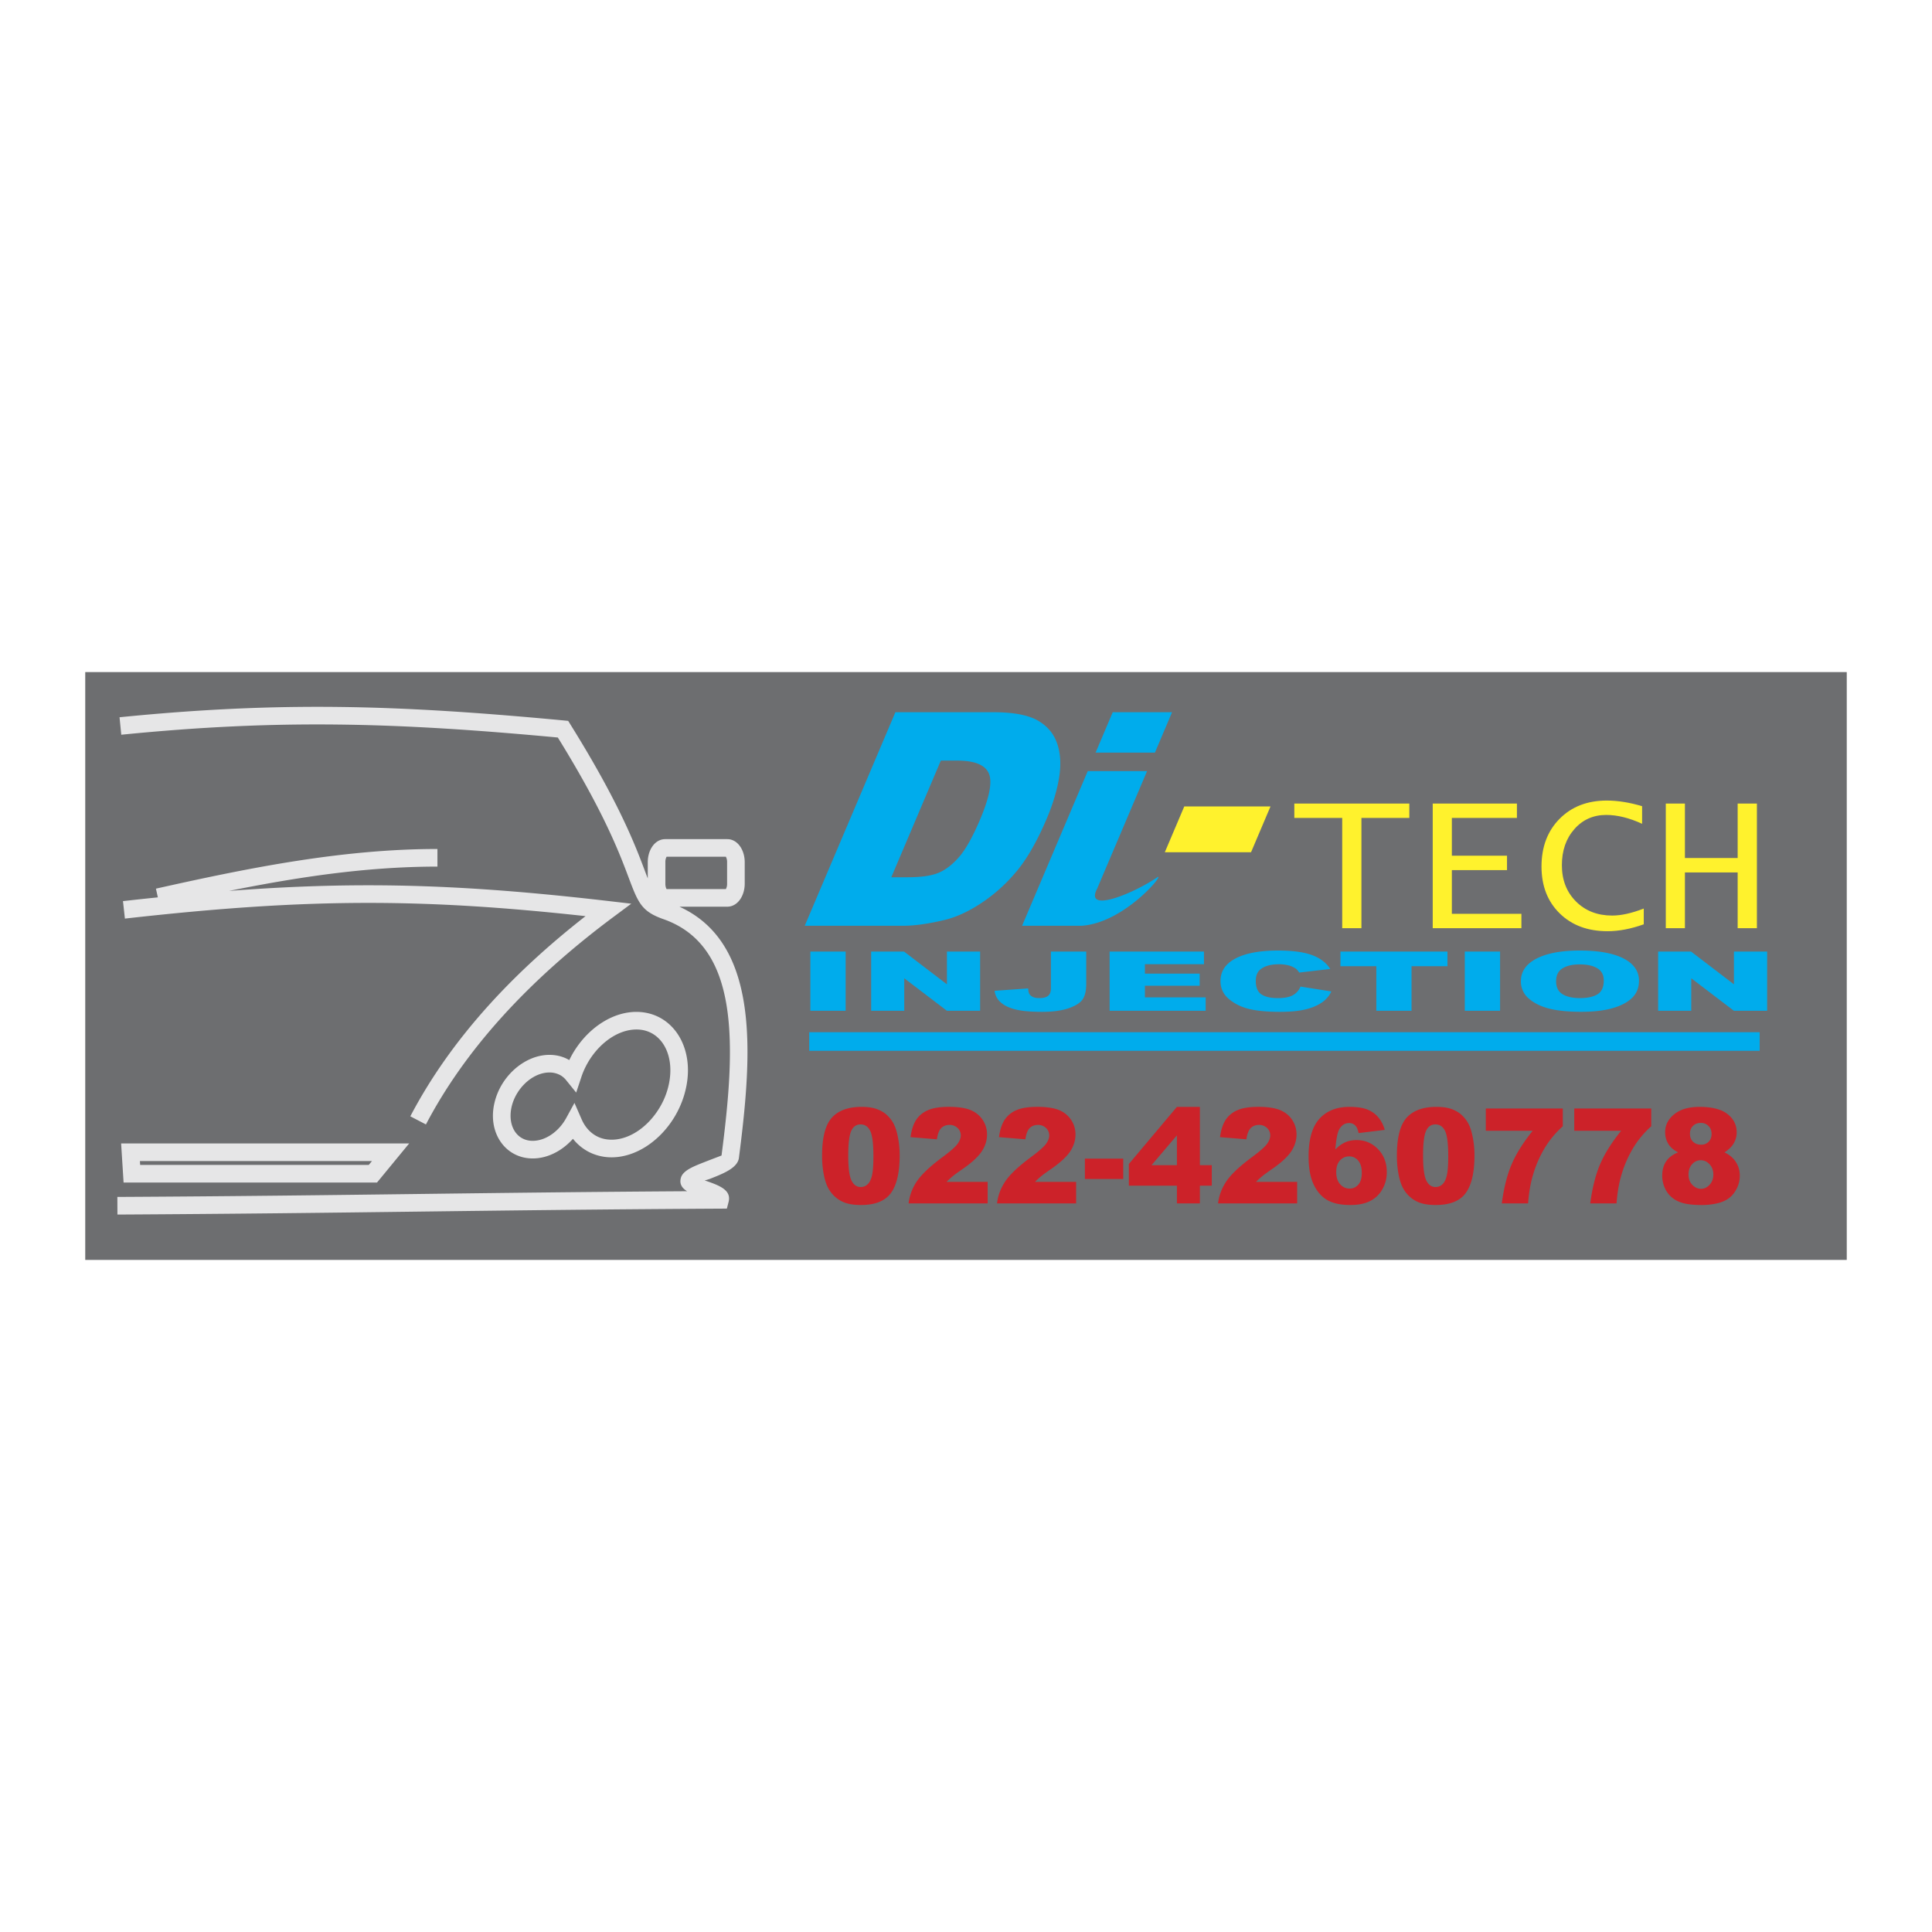<svg xmlns="http://www.w3.org/2000/svg" width="2500" height="2500" viewBox="0 0 192.756 192.756"><path fill-rule="evenodd" clip-rule="evenodd" fill="#fff" d="M0 0h192.756v192.756H0V0z"/><path fill-rule="evenodd" clip-rule="evenodd" fill="#6d6e70" d="M8.504 67.054h175.748v58.648H8.504V67.054z"/><path fill-rule="evenodd" clip-rule="evenodd" fill="#fff22d" d="M118.156 80.457h8.602l-1.942 4.574h-8.603l1.943-4.574zM133.912 92.604V81.607h-4.777v-1.435h11.474v1.435h-4.779v10.997h-1.918zM142.943 92.604V80.172h8.401v1.435h-6.492v3.768h5.503v1.435h-5.503v4.359h6.939v1.435h-8.848zM163.998 92.218c-1.279.459-2.484.688-3.615.688-1.975 0-3.568-.592-4.775-1.779-1.207-1.184-1.812-2.742-1.812-4.673 0-1.958.602-3.546 1.803-4.76s2.771-1.822 4.709-1.822c1.098 0 2.273.188 3.525.562v1.756c-1.279-.588-2.473-.883-3.584-.883-1.287 0-2.346.473-3.176 1.416-.83.942-1.244 2.143-1.244 3.602 0 1.475.471 2.679 1.406 3.615.936.937 2.141 1.406 3.615 1.406.891 0 1.941-.231 3.148-.698v1.57zM166.197 92.604V80.172h1.908v5.434h5.262v-5.434h1.92v12.432h-1.92v-5.562h-5.262v5.562h-1.908z"/><path fill-rule="evenodd" clip-rule="evenodd" fill="#00acec" d="M80.851 94.937h3.52v5.91h-3.52v-5.91zM86.915 94.937h3.282l4.28 3.269v-3.269h3.31v5.91h-3.31l-4.259-3.245v3.245h-3.303v-5.91zM104.852 94.937h3.521v3.213c0 .675-.117 1.188-.348 1.54s-.691.651-1.387.896c-.697.243-1.586.365-2.67.365-1.15 0-2.039-.08-2.67-.242-.631-.16-1.119-.396-1.461-.707a1.823 1.823 0 0 1-.607-1.15l3.355-.238c.006.26.051.454.133.581.082.126.223.229.418.306.135.052.326.077.574.077.393 0 .68-.076.865-.228.184-.152.275-.408.275-.768v-3.645h.002zM110.707 94.937h9.412v1.261h-5.892v.941h5.464v1.205h-5.464v1.164h6.064v1.339h-9.584v-5.91zM129.75 98.432l3.078.484a2.724 2.724 0 0 1-.977 1.125c-.445.301-.998.527-1.656.681-.66.154-1.498.229-2.516.229-1.236 0-2.246-.094-3.027-.279-.783-.187-1.461-.516-2.029-.986-.566-.471-.854-1.072-.854-1.806 0-.979.5-1.731 1.502-2.255 1-.526 2.416-.789 4.244-.789 1.432 0 2.557.15 3.379.451.82.302 1.428.764 1.826 1.387l-3.104.359a1.27 1.27 0 0 0-.34-.396 2.234 2.234 0 0 0-.721-.321 3.758 3.758 0 0 0-.955-.112c-.795 0-1.406.166-1.83.499-.32.247-.48.636-.48 1.165 0 .656.193 1.105.574 1.349.383.244.92.365 1.611.365.672 0 1.18-.098 1.525-.295.346-.196.594-.48.75-.855zM133.736 94.937h10.678v1.459h-3.584v4.451h-3.514v-4.451h-3.58v-1.459zM146.143 94.937h3.519v5.91h-3.519v-5.91zM151.74 97.896c0-.965.518-1.716 1.551-2.253 1.035-.538 2.475-.807 4.318-.807 1.893 0 3.352.264 4.377.793 1.021.527 1.535 1.268 1.535 2.218 0 .691-.227 1.258-.674 1.7-.447.441-1.092.785-1.938 1.031-.846.247-1.896.369-3.16.369-1.281 0-2.342-.105-3.184-.317-.838-.214-1.52-.55-2.043-1.009a2.21 2.21 0 0 1-.782-1.725zm3.514.007c0 .598.213 1.025.639 1.287.426.26 1.008.391 1.742.391.754 0 1.338-.128 1.752-.383.412-.256.621-.714.621-1.375 0-.557-.217-.963-.648-1.22s-1.016-.385-1.758-.385c-.705 0-1.275.129-1.703.391-.43.261-.645.693-.645 1.294zM165.434 94.937h3.283l4.279 3.269v-3.269h3.311v5.91h-3.311l-4.258-3.245v3.245h-3.304v-5.91z"/><path d="M82.02 115.291c0-1.8.324-3.061.973-3.779.648-.719 1.636-1.078 2.961-1.078.637 0 1.162.076 1.57.235.41.156.743.361 1.001.613.258.251.463.516.611.794.149.277.269.602.359.972.176.708.265 1.444.265 2.21 0 1.72-.292 2.977-.874 3.772-.58.798-1.581 1.194-3.003 1.194-.796 0-1.44-.125-1.932-.381a3.127 3.127 0 0 1-1.208-1.116c-.227-.351-.405-.826-.531-1.431a9.646 9.646 0 0 1-.192-2.005zm2.61.006c0 1.206.105 2.029.319 2.47.212.443.523.663.927.663.267 0 .498-.094.694-.281s.339-.483.432-.887c.092-.406.139-1.036.139-1.895 0-1.256-.106-2.104-.32-2.535-.211-.432-.531-.648-.959-.648-.435 0-.75.221-.941.662-.194.44-.291 1.258-.291 2.451zM98.543 120.064H90.65a4.95 4.95 0 0 1 .824-2.201c.459-.686 1.319-1.497 2.58-2.432.771-.571 1.264-1.008 1.479-1.303.216-.298.324-.58.324-.847a.995.995 0 0 0-.32-.741 1.127 1.127 0 0 0-.805-.307c-.337 0-.611.105-.825.317-.212.21-.355.582-.43 1.118l-2.635-.214c.104-.741.293-1.318.569-1.735a2.64 2.64 0 0 1 1.167-.955c.5-.223 1.195-.332 2.083-.332.924 0 1.645.105 2.161.314.514.212.918.536 1.211.973.297.438.443.929.443 1.471 0 .578-.17 1.129-.506 1.653-.338.525-.953 1.103-1.844 1.731-.531.365-.884.621-1.063.77-.178.146-.39.337-.63.573h4.107v2.147h.003zM107.367 120.064h-7.893c.09-.781.365-1.513.824-2.201.459-.686 1.318-1.497 2.58-2.432.771-.571 1.262-1.008 1.479-1.303.217-.298.324-.58.324-.847a.992.992 0 0 0-.32-.741 1.123 1.123 0 0 0-.805-.307c-.336 0-.609.105-.824.317-.211.21-.355.582-.43 1.118l-2.635-.214c.104-.741.293-1.318.568-1.735a2.636 2.636 0 0 1 1.166-.955c.502-.223 1.195-.332 2.084-.332.924 0 1.645.105 2.162.314.514.212.918.536 1.211.973.297.438.443.929.443 1.471 0 .578-.17 1.129-.506 1.653-.338.525-.953 1.103-1.844 1.731-.531.365-.885.621-1.062.77-.18.146-.391.337-.631.573h4.107v2.147h.002zM108.24 115.595h3.824v2.033h-3.824v-2.033zM117.42 118.294h-4.793v-2.163l4.793-5.697h2.293v5.818h1.188v2.042h-1.188v1.771h-2.293v-1.771zm0-2.042v-2.977l-2.533 2.977h2.533zM129.42 120.064h-7.893c.09-.781.365-1.513.824-2.201.459-.686 1.318-1.497 2.58-2.432.771-.571 1.264-1.008 1.48-1.303.215-.298.322-.58.322-.847a.997.997 0 0 0-.318-.741 1.127 1.127 0 0 0-.805-.307c-.338 0-.611.105-.826.317-.211.21-.354.582-.43 1.118l-2.635-.214c.104-.741.293-1.318.57-1.735a2.625 2.625 0 0 1 1.166-.955c.5-.223 1.195-.332 2.084-.332.924 0 1.645.105 2.16.314.514.212.92.536 1.213.973.295.438.443.929.443 1.471 0 .578-.17 1.129-.508 1.653-.338.525-.953 1.103-1.844 1.731-.531.365-.883.621-1.062.77a9.627 9.627 0 0 0-.631.573h4.107v2.147h.003zM138.16 112.727l-2.613.321c-.072-.366-.186-.624-.348-.773a.837.837 0 0 0-.598-.228c-.424 0-.758.217-.994.646-.172.311-.299.975-.381 1.99.312-.319.637-.555.969-.707.332-.154.715-.229 1.15-.229.844 0 1.557.3 2.141.904.584.602.875 1.366.875 2.293 0 .624-.146 1.195-.443 1.711a2.869 2.869 0 0 1-1.225 1.173c-.525.265-1.18.396-1.967.396-.949 0-1.709-.16-2.283-.482-.57-.324-1.029-.84-1.371-1.548s-.514-1.647-.514-2.813c0-1.709.359-2.961 1.078-3.757.719-.794 1.717-1.19 2.992-1.19.752 0 1.348.086 1.785.26.438.176.801.43 1.088.768.29.334.511.755.659 1.265zm-4.844 4.217c0 .512.131.915.389 1.204.258.291.572.437.947.437.348 0 .633-.131.867-.396.232-.262.348-.652.348-1.175 0-.533-.121-.941-.361-1.222a1.142 1.142 0 0 0-.896-.419c-.367 0-.672.137-.922.408-.249.273-.372.658-.372 1.163zM139.369 115.291c0-1.8.324-3.061.973-3.779s1.637-1.078 2.961-1.078c.637 0 1.162.076 1.57.235.41.156.742.361 1 .613.26.251.463.516.611.794.15.277.27.602.359.972.176.708.266 1.444.266 2.21 0 1.72-.291 2.977-.873 3.772-.58.798-1.582 1.194-3.004 1.194-.797 0-1.439-.125-1.932-.381a3.136 3.136 0 0 1-1.209-1.116c-.227-.351-.404-.826-.531-1.431a9.858 9.858 0 0 1-.191-2.005zm2.611.006c0 1.206.105 2.029.318 2.47.213.443.523.663.928.663a.97.97 0 0 0 .693-.281c.197-.188.34-.483.432-.887.094-.406.141-1.036.141-1.895 0-1.256-.107-2.104-.32-2.535-.211-.432-.531-.648-.959-.648-.436 0-.75.221-.941.662-.196.44-.292 1.258-.292 2.451zM148.24 110.594h7.68v1.777a9.552 9.552 0 0 0-1.674 1.956 11.367 11.367 0 0 0-1.285 2.849c-.25.815-.418 1.777-.504 2.889h-2.623c.207-1.546.531-2.843.977-3.89.443-1.045 1.145-2.165 2.105-3.358h-4.676v-2.223zM157.064 110.594h7.68v1.777a9.552 9.552 0 0 0-1.674 1.956 11.367 11.367 0 0 0-1.285 2.849c-.25.815-.418 1.777-.504 2.889h-2.623c.207-1.546.531-2.843.977-3.89.443-1.045 1.145-2.165 2.105-3.358h-4.676v-2.223zM167.424 114.973c-.414-.218-.713-.465-.902-.736a2.18 2.18 0 0 1-.389-1.278c0-.792.373-1.44 1.117-1.945.58-.386 1.35-.579 2.307-.579 1.266 0 2.201.24 2.807.723s.906 1.09.906 1.821c0 .426-.119.825-.361 1.195-.182.275-.465.542-.854.8.514.247.895.571 1.146.978.254.403.379.851.379 1.343 0 .474-.107.917-.326 1.327-.217.412-.484.729-.801.952-.316.225-.711.391-1.182.494a6.933 6.933 0 0 1-1.51.158c-1.004 0-1.768-.116-2.299-.354a2.594 2.594 0 0 1-1.207-1.048 2.947 2.947 0 0 1-.414-1.543c0-.556.131-1.025.389-1.411s.657-.685 1.194-.897zm1.183-1.859c0 .326.1.591.305.792.205.198.477.3.818.3a1 1 0 0 0 .744-.298c.193-.198.291-.454.291-.77 0-.326-.102-.594-.305-.796a1.045 1.045 0 0 0-.775-.309c-.318 0-.578.101-.779.302-.201.199-.299.46-.299.779zm-.142 4.074c0 .419.127.761.379 1.025.256.265.545.397.875.397.312 0 .594-.135.846-.404.25-.269.375-.61.375-1.024 0-.417-.129-.759-.379-1.025-.252-.27-.543-.401-.875-.401a1.13 1.13 0 0 0-.855.388c-.245.258-.366.606-.366 1.044z" fill-rule="evenodd" clip-rule="evenodd" fill="#cc2229"/><path fill-rule="evenodd" clip-rule="evenodd" fill="#00acec" d="M80.737 102.985h94.827v1.853H80.737v-1.853zM89.333 71.058h9.783c1.926 0 3.371.263 4.342.784.961.526 1.625 1.275 1.984 2.252.357.982.436 2.118.236 3.418-.205 1.3-.615 2.674-1.23 4.127-.967 2.277-1.975 4.043-3.029 5.298a16.081 16.081 0 0 1-3.496 3.15c-1.277.849-2.504 1.414-3.681 1.697-1.608.387-3 .581-4.17.581h-9.783l9.044-21.307zm4.534 4.827l-4.941 11.639h1.612c1.379 0 2.419-.149 3.131-.457.708-.302 1.393-.838 2.047-1.597.649-.759 1.338-1.994 2.063-3.701.957-2.258 1.246-3.8.865-4.634-.385-.833-1.43-1.25-3.136-1.25h-1.641zM111.018 71.058h5.918l-1.709 4.028h-5.918l1.709-4.028zm-2.493 5.874h5.918l-4.975 11.716c-1.326 2.508 3.533.548 5.973-1.105.955-.647-3.152 4.535-7.551 4.823h-5.918l6.553-15.434z"/><path d="M37.111 115.838H13.959l.024.386h22.81l.318-.386zm17.709-8.836h-.001c-1.215 0-2.442.827-3.188 2.021-.15.24-.279.49-.382.748a4.427 4.427 0 0 0-.237.801v.004a3.896 3.896 0 0 0-.073.743c0 .66.182 1.237.502 1.669.301.406.734.689 1.255.791.141.027.293.041.458.041.91 0 1.833-.47 2.554-1.211a4.929 4.929 0 0 0 .753-1.011l.001.001.853-1.562.716 1.639c.304.697.773 1.253 1.366 1.604.116.069.234.129.354.181.376.16.802.247 1.267.247h.002c1.812 0 3.656-1.308 4.786-3.195a7.558 7.558 0 0 0 .951-2.463v-.004a6.65 6.65 0 0 0 .125-1.268c0-1.071-.282-2.013-.78-2.718-.471-.668-1.142-1.13-1.951-1.287a3.478 3.478 0 0 0-.654-.06c-1.628 0-3.288 1.063-4.429 2.654a7.737 7.737 0 0 0-.613 1.008 7.67 7.67 0 0 0-.461 1.104v.004l-.001.002-.507 1.522-1.007-1.244a2.055 2.055 0 0 0-.571-.49 2.592 2.592 0 0 0-.13-.066h-.003a2.21 2.21 0 0 0-.955-.205zm-.001-1.758h.001c.622 0 1.197.134 1.707.376v.002a3.577 3.577 0 0 1 .269.143l.091-.185c.221-.435.474-.848.751-1.234 1.457-2.032 3.646-3.39 5.856-3.39.335 0 .664.032.983.094 1.275.248 2.326.965 3.057 2.001.703.998 1.103 2.289 1.103 3.728a8.39 8.39 0 0 1-.159 1.597l-.001.004a9.305 9.305 0 0 1-.459 1.582 9.609 9.609 0 0 1-.71 1.451c-1.434 2.395-3.853 4.054-6.29 4.054h-.002a4.97 4.97 0 0 1-1.953-.392 4.672 4.672 0 0 1-.561-.283 4.903 4.903 0 0 1-1.339-1.174 6.67 6.67 0 0 1-.2.214c-1.039 1.069-2.414 1.747-3.811 1.747-.267 0-.53-.025-.787-.075a3.769 3.769 0 0 1-2.334-1.472c-.542-.731-.852-1.671-.852-2.712 0-.343.035-.702.107-1.072l.001-.004a6.41 6.41 0 0 1 .853-2.146c1.054-1.686 2.852-2.854 4.679-2.854zm17.602-19.766h-5.916a1.08 1.08 0 0 0-.121.54V88.166c0 .224.046.413.121.538h5.916a1.08 1.08 0 0 0 .121-.54v-2.147a1.08 1.08 0 0 0-.121-.539zm-60.152 4.427a334.19 334.19 0 0 1 3.48-.375l-.192-.869c4.701-1.052 9.347-2.039 14.003-2.764 4.685-.729 9.362-1.194 14.083-1.194v1.758c-4.653 0-9.238.454-13.814 1.166-2.322.362-4.646.79-6.979 1.26 4.896-.375 9.412-.562 13.898-.562 7.528 0 14.986.527 24.038 1.58l2.197.256-1.775 1.32c-4.294 3.196-8.008 6.527-11.14 9.995-3.114 3.447-5.639 7.018-7.573 10.71l-1.558-.811c2.008-3.834 4.617-7.527 7.827-11.081 2.762-3.058 5.981-6.021 9.656-8.891-8.013-.881-14.81-1.321-21.671-1.321-7.475 0-15.019.522-24.288 1.566l-.192-1.743zm58.036 27.867c1.525.506 2.692.976 2.384 2.156l-.17.655-.674.004c-11.842.065-20.952.181-30.063.295-9.102.115-18.204.229-30.066.295l-.007-1.758c11.837-.065 20.946-.18 30.053-.295 8.245-.104 16.491-.207 26.787-.274-.496-.312-.786-.713-.618-1.332.198-.728 1.221-1.13 2.321-1.563.833-.328 1.733-.661 1.735-.672h.002l.002-.014-.002.014.002-.019v-.001-.002c.683-5.296 1.197-10.597.508-14.896-.658-4.103-2.435-7.295-6.296-8.655-2.213-.779-2.53-1.62-3.508-4.218-.898-2.387-2.434-6.463-7.041-13.909-8.036-.75-14.938-1.21-21.796-1.292-6.963-.084-13.837.224-21.76 1.014l-.172-1.744c8.023-.8 14.958-1.111 21.952-1.027 6.974.084 14.053.563 22.371 1.346l.437.042.229.367c4.873 7.821 6.484 12.098 7.42 14.585.105.281.201.536.292.767v-1.623c0-.552.147-1.07.385-1.458.316-.517.794-.837 1.36-.839h6.182c.566.001 1.045.322 1.361.84.237.388.385.904.385 1.457v2.147c0 .552-.148 1.07-.386 1.458-.315.517-.794.838-1.36.839h-4.766c3.896 1.78 5.74 5.265 6.439 9.631.725 4.521.198 9.979-.504 15.415h.001l-.002.013v.011c-.146 1-1.544 1.551-2.833 2.059a4.69 4.69 0 0 1-.584.181zm-57.284-3.692h27.803l-1.181 1.435-1.763 2.144-.265.322H12.331l-.052-.823-.136-2.144-.059-.934h.937z" fill="#e6e6e7"/></svg>